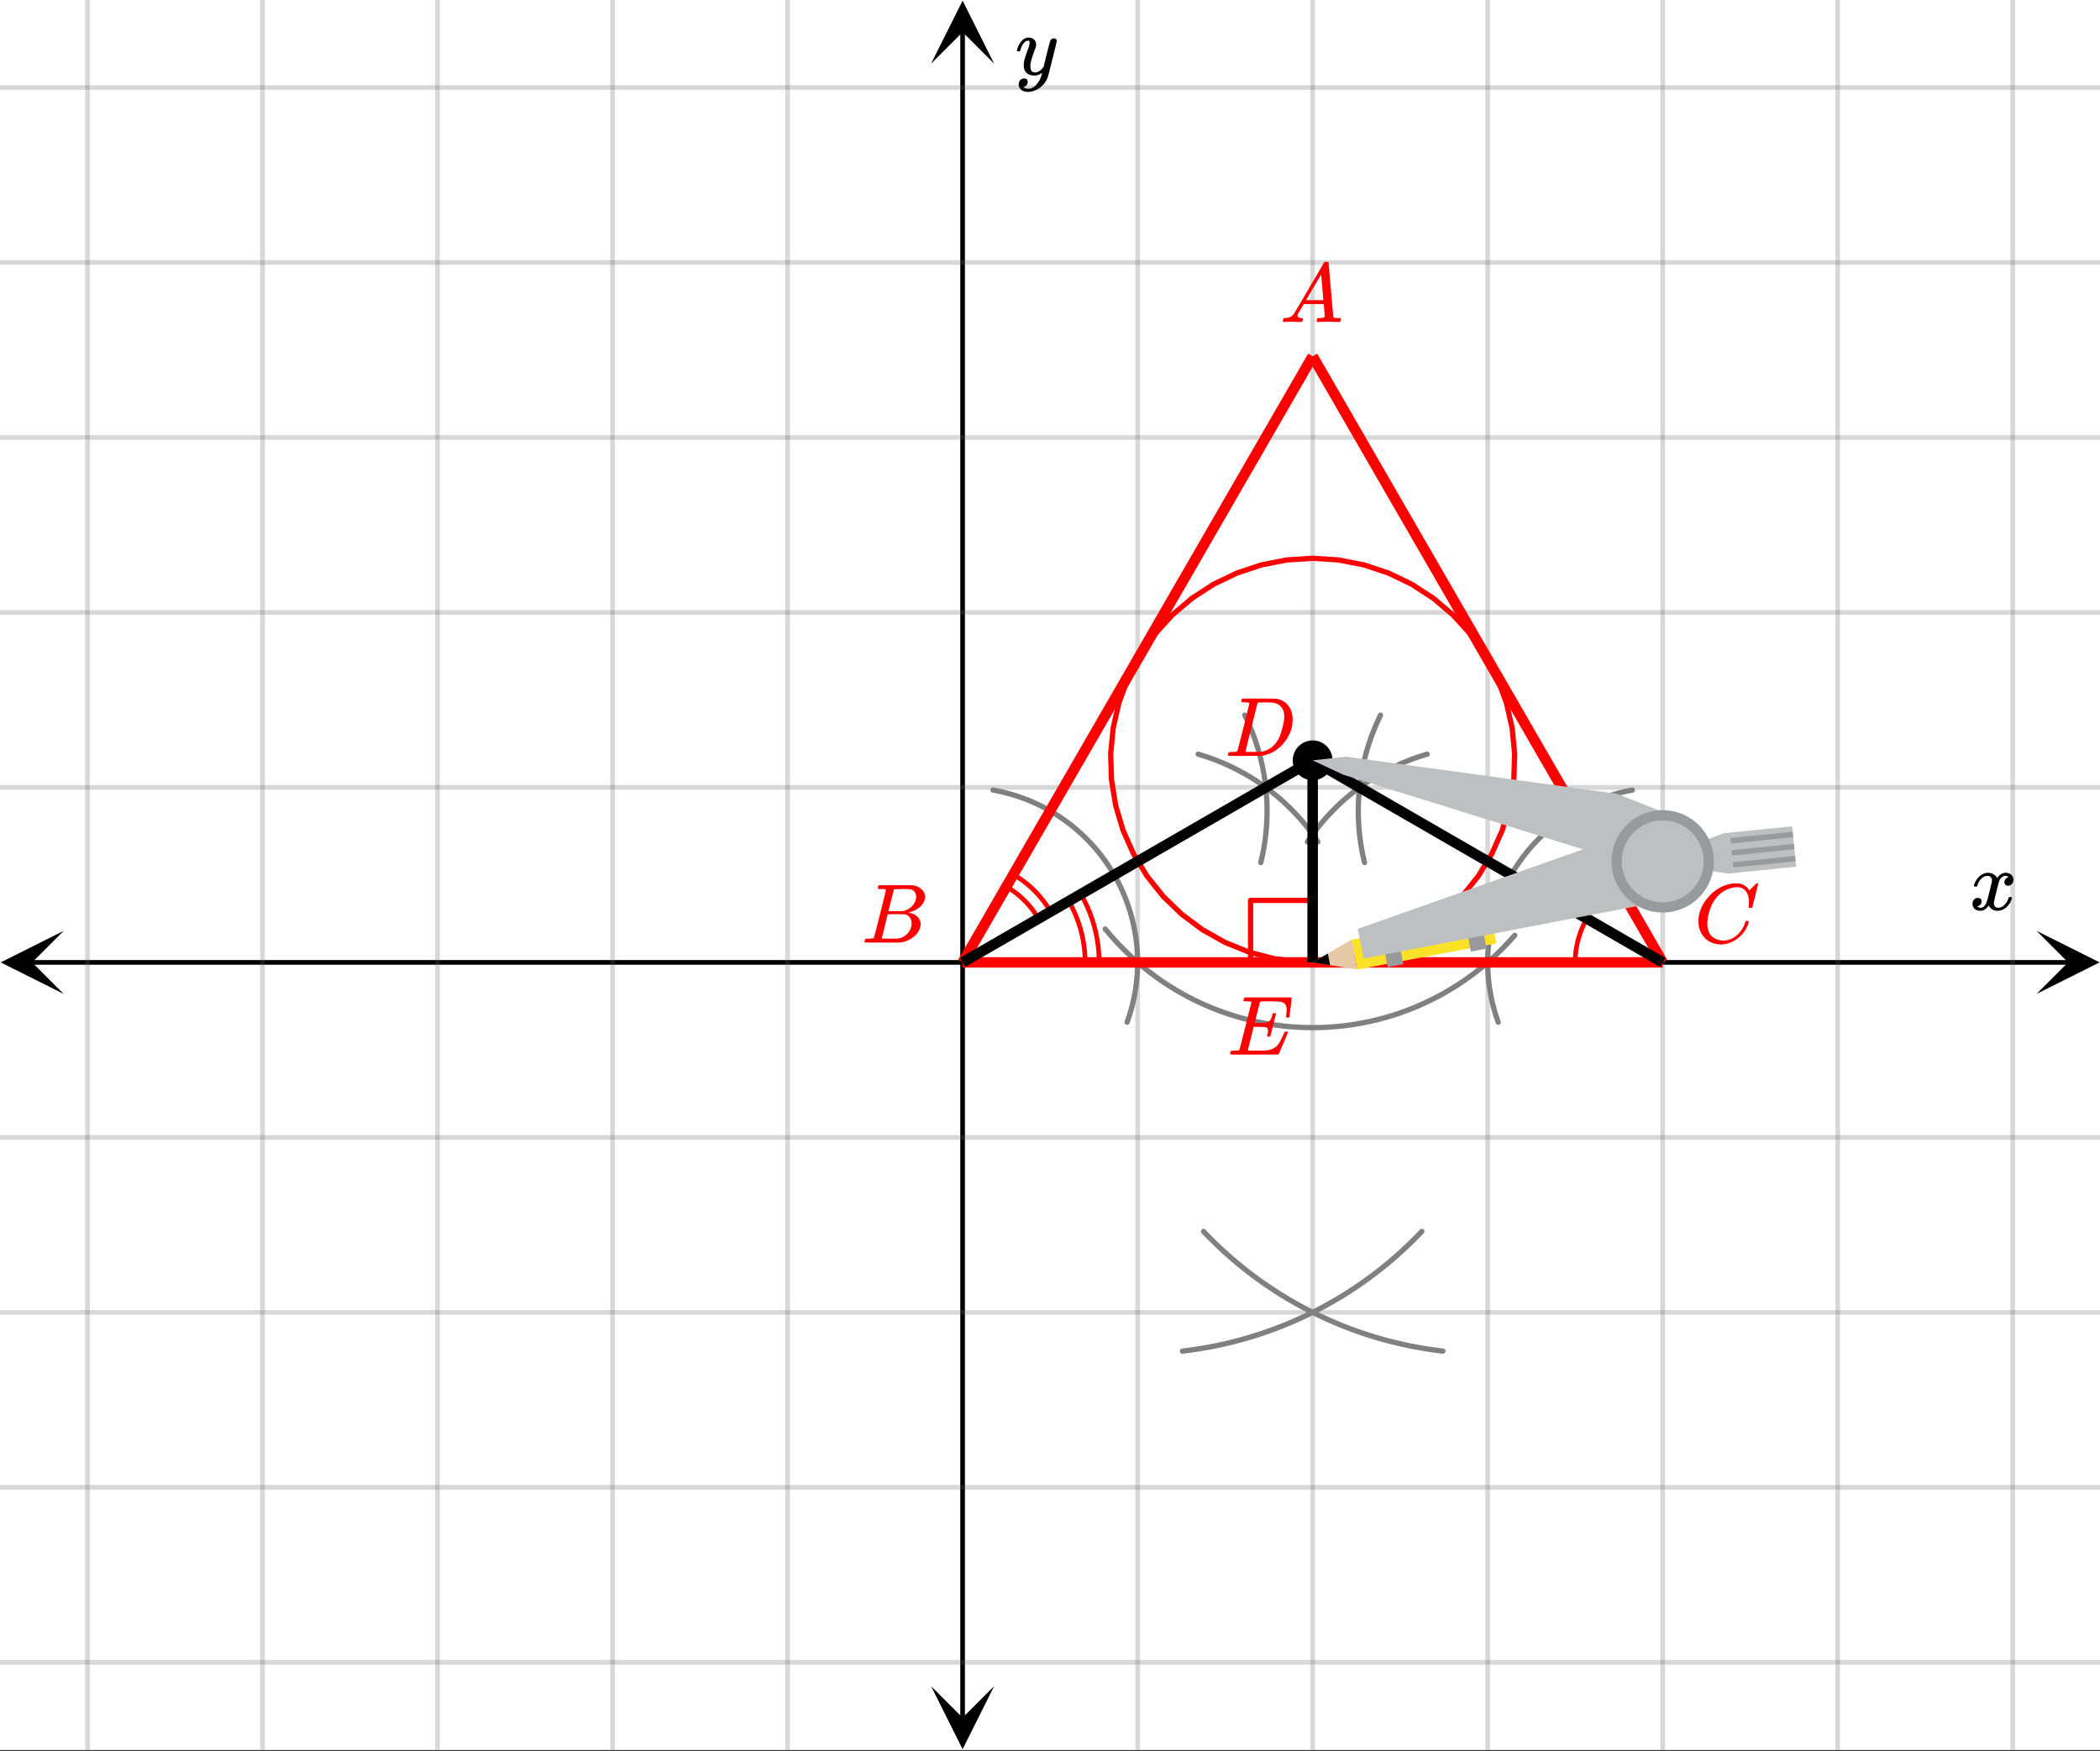 <svg xmlns="http://www.w3.org/2000/svg" xmlns:xlink="http://www.w3.org/1999/xlink" width="449.28" height="374.72" viewBox="0 0 336.96 281.04"><rect x="0" y="0" width="336.96" height="281.04" fill="#333333" stroke="none"/><defs><symbol overflow="visible" id="h"><path d="M3.89-8.469c0-.008-.007-.02-.015-.031a.084.084 0 0 0-.047-.016.311.311 0 0 1-.062-.03.156.156 0 0 0-.079-.017c-.03-.007-.062-.015-.093-.015h-.219a.516.516 0 0 0-.125-.016h-.531c-.043-.008-.074-.039-.094-.094-.012-.019-.008-.097.016-.234.039-.164.082-.258.125-.281h1.75c2.332 0 3.562.008 3.687.015.613.094 1.098.313 1.453.657.352.344.531.746.531 1.203 0 .312-.085.617-.25.906-.199.367-.515.695-.953.984-.437.293-.89.485-1.359.579l-.14.046c.593.086 1.07.293 1.437.625.363.336.547.747.547 1.235 0 .648-.297 1.258-.89 1.828a4.026 4.026 0 0 1-2.47 1.11C6.047-.005 5.098 0 3.266 0 1.46 0 .55-.008.53-.031.488-.051.47-.086.47-.141c0-.062.008-.125.031-.187.04-.164.086-.258.14-.281a.954.954 0 0 1 .204-.016h.078c.238 0 .504-.008.797-.031.133-.031.222-.086.265-.172.02-.031.344-1.274.97-3.735.624-2.468.937-3.769.937-3.906zm4.86 1.14c0-.312-.078-.57-.234-.78a1.131 1.131 0 0 0-.625-.438c-.063-.02-.48-.035-1.25-.047-.18 0-.368.008-.563.016h-.64c-.125.012-.211.043-.25.094-.024.043-.172.609-.454 1.703-.273 1.093-.414 1.672-.421 1.734h1.093c.727 0 1.145-.004 1.25-.016.375-.07.723-.222 1.047-.453.332-.226.586-.504.766-.828.187-.332.281-.66.281-.984zm-.734 4.235c0-.394-.106-.722-.313-.984a1.208 1.208 0 0 0-.797-.453c-.054-.008-.43-.016-1.125-.016-1.062 0-1.593.008-1.593.016 0 .023-.086.351-.25.984a121.9 121.9 0 0 0-.454 1.906l-.25.938c0 .043.051.062.157.062.113 0 .476.008 1.093.016.801 0 1.235-.004 1.297-.016.582-.062 1.098-.32 1.547-.78a2.279 2.279 0 0 0 .688-1.673zm0 0"/></symbol><symbol overflow="visible" id="i"><path d="M8.781-6.484c0-.75-.168-1.336-.5-1.766-.324-.426-.793-.64-1.406-.64-.48 0-.996.117-1.547.343-.969.418-1.73 1.117-2.281 2.094-.492.867-.805 1.887-.938 3.062V-3c0 1.031.336 1.773 1.016 2.219.438.304.969.453 1.594.453.343 0 .718-.07 1.125-.219.531-.219 1.008-.57 1.437-1.062.426-.5.723-1.04.89-1.625.032-.114.056-.18.079-.204.031-.019.102-.03.219-.03.187 0 .281.038.281.109 0 .023-.012.07-.031.14-.211.805-.64 1.524-1.297 2.156C6.773-.425 6.05-.016 5.25.173a3.756 3.756 0 0 1-.953.125C3.367.297 2.594.03 1.969-.5A3.566 3.566 0 0 1 .766-2.516a3.733 3.733 0 0 1-.094-.875c0-1.082.336-2.132 1.015-3.156a7.267 7.267 0 0 1 1.5-1.64 6.098 6.098 0 0 1 1.97-1.063c.53-.164 1.015-.25 1.452-.25.32 0 .508.008.563.016.539.093.992.32 1.36.671l.109.141c.05.074.097.137.14.188.04.054.067.078.078.078.032 0 .149-.114.36-.344.062-.05.129-.113.203-.188l.219-.218a.722.722 0 0 1 .14-.14l.203-.204h.079c.124 0 .187.031.187.094 0 .031-.148.648-.438 1.844a166.04 166.04 0 0 0-.484 1.89.239.239 0 0 1-.078.094.858.858 0 0 1-.234.016h-.204a.936.936 0 0 1-.093-.094c0-.008.008-.086.031-.235.02-.175.031-.375.031-.593zm0 0"/></symbol><symbol overflow="visible" id="j"><path d="M.781-3.75C.727-3.8.703-3.848.703-3.89c.031-.25.172-.563.422-.938.414-.633.941-1.004 1.578-1.11.133-.007.235-.015.297-.015.313 0 .598.086.86.25.269.156.46.355.578.594.113-.157.187-.25.218-.282.332-.375.711-.562 1.14-.562.364 0 .661.105.891.312.227.211.344.465.344.766 0 .281-.078.516-.234.703a.776.776 0 0 1-.625.281.64.64 0 0 1-.422-.14.521.521 0 0 1-.156-.39c0-.415.222-.696.672-.845a.58.58 0 0 0-.141-.093.705.705 0 0 0-.39-.094.91.91 0 0 0-.266.031c-.336.149-.586.445-.75.89-.032.075-.164.579-.39 1.516-.231.93-.356 1.45-.376 1.563a1.827 1.827 0 0 0-.047.406c0 .211.063.383.188.516.125.125.289.187.5.187.383 0 .726-.16 1.031-.484.3-.32.508-.676.625-1.063.02-.082.04-.129.063-.14.03-.02.109-.031.234-.031.164 0 .25.039.25.109 0 .012-.012.058-.031.14-.149.563-.461 1.055-.938 1.47-.43.323-.875.484-1.344.484-.625 0-1.101-.282-1.421-.844-.262.406-.594.68-1 .812-.086.02-.2.032-.344.032-.524 0-.89-.188-1.11-.563a.953.953 0 0 1-.14-.531c0-.27.078-.5.234-.688a.798.798 0 0 1 .625-.28c.395 0 .594.187.594.562 0 .336-.164.574-.484.718a.359.359 0 0 1-.063.047l-.078.031c-.012.012-.024.016-.031.016h-.032c0 .031.063.074.188.125a.817.817 0 0 0 .36.078c.32 0 .597-.203.827-.61.102-.163.282-.75.532-1.75.05-.206.109-.437.171-.687.063-.257.11-.457.141-.593.031-.133.05-.211.063-.235a2.86 2.86 0 0 0 .078-.531.678.678 0 0 0-.188-.5.613.613 0 0 0-.484-.203c-.406 0-.762.156-1.063.469a2.562 2.562 0 0 0-.609 1.078c-.012.074-.031.12-.063.14a.752.752 0 0 1-.218.016zm0 0"/></symbol><symbol overflow="visible" id="k"><path d="M6.234-5.813c.125 0 .227.04.313.11.094.062.14.152.14.266 0 .117-.226 1.058-.671 2.828C5.578-.836 5.328.133 5.266.312a3.459 3.459 0 0 1-.688 1.22 3.641 3.641 0 0 1-1.11.874c-.491.239-.945.36-1.359.36-.687 0-1.152-.22-1.39-.657-.094-.125-.14-.304-.14-.53 0-.306.085-.544.265-.72.187-.168.379-.25.578-.25.394 0 .594.188.594.563 0 .332-.157.578-.47.734a.298.298 0 0 1-.062.032.295.295 0 0 0-.078.03c-.011.009-.023.016-.031.016L1.328 2c.031.05.129.11.297.172.133.05.273.078.422.078h.11c.155 0 .273-.012.359-.031.332-.094.648-.324.953-.688A3.69 3.69 0 0 0 4.188.25c.093-.3.14-.477.14-.531 0-.008-.012-.004-.031.015a.358.358 0 0 1-.078.047c-.336.239-.703.36-1.11.36-.46 0-.84-.106-1.14-.313-.293-.219-.48-.531-.563-.937a2.932 2.932 0 0 1-.015-.407c0-.218.007-.382.03-.5.063-.394.266-1.054.61-1.984.196-.531.297-.898.297-1.11a.838.838 0 0 0-.031-.265c-.024-.05-.074-.078-.156-.078h-.063c-.21 0-.406.094-.594.281-.293.293-.511.727-.656 1.297 0 .012-.008.027-.015.047a.188.188 0 0 1-.032.047l-.015.015c-.012.012-.028.016-.047.016h-.36C.305-3.8.281-3.836.281-3.86a.97.97 0 0 1 .047-.203c.188-.625.469-1.113.844-1.468.3-.282.617-.422.953-.422.383 0 .688.105.906.312.227.2.344.485.344.86-.023.168-.04.261-.047.281 0 .055-.07.246-.203.578-.367 1-.586 1.735-.656 2.203a1.857 1.857 0 0 0-.016.297c0 .344.05.61.156.797.114.18.313.266.594.266.207 0 .406-.051.594-.157a1.84 1.84 0 0 0 .422-.328c.093-.101.21-.242.36-.422a32.833 32.833 0 0 1 .25-1.063c.093-.35.175-.687.25-1 .343-1.35.534-2.062.577-2.124a.592.592 0 0 1 .578-.36zm0 0"/></symbol><symbol overflow="visible" id="l"><path d="M.563 0C.5-.063.469-.11.469-.14c0-.04.015-.118.047-.235.03-.113.054-.18.078-.203L.64-.625h.203c.625-.02 1.082-.242 1.375-.672.05-.05.863-1.422 2.437-4.11A452.554 452.554 0 0 0 7.046-9.5c.052-.07.095-.113.126-.125.039-.02.144-.031.312-.031h.235c.05.086.078.133.078.14l.375 4.344c.25 2.906.383 4.375.406 4.406.04.094.332.141.875.141.094 0 .16.008.203.016.04 0 .07.011.094.03a.111.111 0 0 1 .047.095.983.983 0 0 1-.047.187 1.032 1.032 0 0 1-.078.25C9.648-.016 9.594 0 9.5 0c-.168 0-.438-.004-.813-.016-.374-.007-.671-.015-.89-.015-.844 0-1.399.011-1.656.031h-.172a.365.365 0 0 1-.094-.11c0-.019.016-.1.047-.25.031-.124.055-.195.078-.218l.047-.047h.281c.477-.008.766-.082.86-.219L7.03-2.875H3.813l-.454.781c-.324.543-.492.836-.5.875a.524.524 0 0 0-.046.203c0 .23.203.36.609.391.176 0 .265.047.265.14a.583.583 0 0 1-.046.188.754.754 0 0 1-.094.25C3.523-.016 3.473 0 3.39 0c-.157 0-.403-.004-.735-.016-.336-.007-.586-.015-.75-.015C1.258-.031.848-.02.672 0zm6.39-3.5c0-.102-.058-.805-.172-2.11-.105-1.3-.164-1.956-.172-1.968L6.25-7c-.148.242-.434.719-.86 1.438L4.189-3.5H6.952zm0 0"/></symbol><symbol overflow="visible" id="m"><path d="M9.406-6.063c0-.093.016-.273.047-.546.031-.27.047-.442.047-.516 0-.395-.07-.691-.203-.89-.125-.208-.356-.352-.688-.438-.304-.063-.992-.094-2.062-.094-.774.012-1.172.024-1.203.031a.246.246 0 0 0-.14.125c-.013.032-.153.59-.423 1.672a61.232 61.232 0 0 0-.406 1.64c.195.013.41.016.64.016h.126c.582 0 1-.035 1.25-.109.257-.082.46-.285.609-.61.05-.1.117-.296.203-.577a.433.433 0 0 0 .016-.11c.008-.039.015-.066.015-.078 0-.008.004-.023.016-.047a.047.047 0 0 1 .047-.031.213.213 0 0 1 .078-.016h.234c.032 0 .055.008.079.016.019.012.03.023.03.031.009 0 .02.012.032.032a.09.09 0 0 0 .031.046l-.453 1.782c-.293 1.199-.453 1.808-.484 1.828-.024.023-.094.031-.219.031-.117 0-.184-.008-.203-.031-.055-.031-.059-.14-.016-.328.063-.239.094-.442.094-.61 0-.258-.09-.426-.266-.5-.168-.07-.609-.11-1.328-.11h-.703c-.055.188-.219.856-.5 2a93.385 93.385 0 0 0-.422 1.75c0 .044.051.063.156.063.102 0 .458.008 1.063.016.844 0 1.398-.008 1.672-.031.281-.02.55-.078.812-.172a2.23 2.23 0 0 0 1.094-.735c.29-.363.61-.957.953-1.78.094-.196.149-.302.172-.313.031-.02.098-.031.203-.031.102 0 .164.007.188.015.062.043.094.094.094.156C8.738-1.234 8.242-.07 8.203-.03 8.172-.008 6.883 0 4.343 0H.939C.613-.008.445-.031.438-.063v-.015C.425-.118.421-.141.421-.141c0-.02.008-.086.031-.203.04-.133.078-.21.11-.234.039-.031.144-.047.312-.047.238 0 .508-.008.813-.031.125-.031.207-.086.25-.172.019-.04.343-1.3.968-3.781.625-2.477.938-3.739.938-3.782 0-.062-.016-.093-.047-.093-.074-.02-.313-.04-.719-.063h-.422a.365.365 0 0 1-.094-.11c0-.03.016-.109.047-.234.032-.156.07-.25.125-.28h7.47c.062.062.093.116.093.155 0 .043-.059.547-.172 1.516-.117.969-.18 1.46-.188 1.469-.023.062-.109.093-.265.093H9.5c-.063-.05-.094-.093-.094-.125zm0 0"/></symbol><symbol overflow="visible" id="n"><path d="M3.875-8.469c0-.008-.008-.02-.016-.031a.084.084 0 0 0-.046-.016c-.012-.007-.028-.02-.047-.03a.291.291 0 0 0-.094-.017c-.031-.007-.063-.015-.094-.015H3.36a.516.516 0 0 0-.125-.016h-.14c-.305 0-.465-.031-.485-.094-.011-.019-.007-.093.016-.218.05-.176.094-.274.125-.297h2.688c1.5 0 2.335.008 2.515.015.176 0 .36.028.547.079.707.156 1.27.527 1.688 1.109.425.586.64 1.313.64 2.188 0 .449-.055.89-.156 1.328-.262 1.011-.79 1.933-1.578 2.765-.906.93-1.946 1.485-3.11 1.672l-.187.031L3.187 0h-1.5C.883 0 .478-.02.47-.063v-.015C.445-.118.438-.141.438-.141c0-.02.015-.086.046-.203.04-.133.079-.21.11-.234.031-.031.133-.047.312-.047.239 0 .508-.008.813-.031.125-.031.207-.086.25-.172.031-.031.351-1.274.968-3.735.626-2.468.938-3.769.938-3.906zm5.61 2.14c0-.663-.18-1.19-.532-1.577-.355-.383-.844-.61-1.469-.672h-.593c-.157-.008-.305-.016-.438-.016-.137 0-.281.008-.437.016h-.563c-.125.012-.21.055-.25.125-.023.031-.351 1.328-.984 3.89-.637 2.555-.953 3.84-.953 3.86 0 .043.05.062.156.062h2.25c.851-.132 1.57-.492 2.156-1.078.32-.332.586-.71.797-1.14.207-.426.398-.993.578-1.704.188-.718.281-1.304.281-1.765zm0 0"/></symbol><clipPath id="a"><path d="M0 0h336.96v280.832H0zm0 0"/></clipPath><clipPath id="b"><path d="M.102 149.402H10.21v10.11H.1zm0 0"/></clipPath><clipPath id="c"><path d="M326.79 149.402h10.108v10.11H326.79zm0 0"/></clipPath><clipPath id="d"><path d="M13 0h311v280.832H13zm0 0"/></clipPath><clipPath id="e"><path d="M149.402 270.621h10.11v10.11h-10.11zm0 0"/></clipPath><clipPath id="f"><path d="M149.402.102h10.11V10.21h-10.11zm0 0"/></clipPath><clipPath id="g"><path d="M0 13h336.96v255H0zm0 0"/></clipPath></defs><g clip-path="url(#a)" fill="#fff"><path d="M0 0h337v280.832H0zm0 0"/><path d="M0 0h337v280.832H0zm0 0"/></g><path d="M5.055 154.457h326.89" fill="none" stroke="#000" stroke-width=".749"/><g clip-path="url(#b)"><path d="M10.21 149.402L.103 154.457l10.109 5.055-5.055-5.055zm0 0"/></g><g clip-path="url(#c)"><path d="M326.79 149.402l10.108 5.055-10.109 5.055 5.055-5.055zm0 0"/></g><g clip-path="url(#d)"><path d="M182.543 0v280.832M210.625 0v280.832M238.707 0v280.832M266.793 0v280.832M294.875 0v280.832M322.957 0v280.832M126.375 0v280.832M98.293 0v280.832M70.207 0v280.832M42.125 0v280.832M14.043 0v280.832" fill="none" stroke-linecap="round" stroke-linejoin="round" stroke="#666" stroke-opacity=".251" stroke-width=".749"/></g><path d="M154.457 275.777V5.055" fill="none" stroke="#000" stroke-width=".749"/><g clip-path="url(#e)"><path d="M149.402 270.621l5.055 10.11 5.055-10.11-5.055 5.055zm0 0"/></g><g clip-path="url(#f)"><path d="M149.402 10.21L154.457.103l5.055 10.109-5.055-5.055zm0 0"/></g><g clip-path="url(#g)"><path d="M0 126.375h337M0 98.293h337M0 70.207h337M0 42.125h337M0 14.043h337M0 182.543h337M0 210.625h337M0 238.707h337M0 266.793h337" fill="none" stroke-linecap="round" stroke-linejoin="round" stroke="#666" stroke-opacity=".251" stroke-width=".749"/></g><path d="M254.633 147.438a14.013 14.013 0 0 0-1.883 7.02M256.961 137.434a19.678 19.678 0 0 0-7.195 7.195M166.617 147.438a14.064 14.064 0 0 0-5.137-5.141M168.563 146.313a16.278 16.278 0 0 0-5.961-5.961M174.117 154.457c0-3.45-.91-6.84-2.633-9.828M176.363 154.457c0-3.844-1.011-7.621-2.933-10.953" fill="none" stroke-linecap="round" stroke-linejoin="round" stroke="red" stroke-width=".749"/><path d="M200.668 154.457v-9.953M200.668 144.504h9.957" fill="none" stroke-width=".843" stroke-linecap="round" stroke-linejoin="round" stroke="red"/><path d="M240.402 164.063l-.324-.946-.293-.957-.258-.965-.222-.976-.188-.98-.152-.993-.117-.992-.082-.996-.047-1-.008-1 .023-1 .059-.996.098-.996.132-.993.165-.988.203-.976.234-.973.273-.965.305-.953.34-.941.371-.926.406-.914.434-.903.469-.882.504-.868.527-.847.562-.828.59-.809.617-.785.645-.766.672-.738.7-.715.722-.691.75-.664.77-.641.792-.61.817-.577.832-.555.855-.52.871-.492.887-.457.906-.43.918-.394.934-.363.945-.329.953-.293.965-.261.977-.227.98-.191M209.785 135.102l.278-.41.285-.407.289-.402.297-.399.3-.394.309-.387.313-.387.64-.757.332-.371.332-.364.34-.363.344-.356.351-.351.352-.348.36-.343.366-.336.368-.329.375-.328.379-.32.382-.316.387-.309.39-.305.395-.297.403-.293.402-.289.41-.28.41-.274.418-.27.418-.265.426-.258.426-.25.43-.246.437-.239.437-.234.442-.227.441-.222.899-.422.453-.2.457-.195.457-.187.46-.184.466-.175.465-.168.468-.16.473-.157.473-.148.476-.14" fill="none" stroke-width=".843" stroke-linecap="round" stroke-linejoin="round" stroke="gray"/><path d="M218.95 138.438l-.114-.485-.11-.484-.101-.485-.094-.488-.086-.488-.082-.488-.07-.493-.066-.488-.059-.492-.055-.496-.043-.492-.039-.496-.031-.493-.023-.496-.02-.496-.008-.496-.004-.496.004-.496.012-.496.02-.496.023-.493.035-.496.04-.492.046-.496.05-.492.063-.492.067-.492.074-.489.082-.492.09-.484.094-.489.105-.484.11-.484.113-.48.125-.481.129-.48.136-.477.145-.473.148-.473.157-.472.164-.469.171-.465.176-.46.184-.462.191-.46.196-.454.203-.453.21-.45.215-.444M180.848 164.063l.324-.946.293-.957.258-.965.222-.976.188-.98.152-.993.117-.992.082-.996.047-1 .008-1-.023-1-.059-.996-.098-.996-.132-.993-.164-.988-.204-.976-.234-.973-.273-.965-.305-.953-.34-.941-.371-.926-.406-.914-.434-.903-.469-.882-.504-.868-.527-.847-.562-.828-.59-.809-.617-.785-.645-.766-.672-.738-.699-.715-.723-.691-.75-.664-.77-.641-.792-.61-.817-.577-.832-.555-.855-.52-.871-.492-.887-.457-.906-.43-.918-.394-.934-.363-.945-.329-.953-.293-.965-.261-.977-.227-.98-.191M211.465 135.102l-.277-.41-.286-.407-.289-.402-.297-.399-.3-.394-.309-.387-.312-.387-.641-.757-.332-.371-.332-.364-.34-.363-.344-.356-.351-.351-.352-.348-.36-.343-.366-.336-.368-.329-.375-.328-.378-.32-.383-.316-.387-.309-.39-.305-.395-.297-.403-.293-.402-.289-.41-.28-.41-.274-.418-.27-.418-.265-.426-.258-.426-.25-.43-.246-.437-.239-.437-.234-.442-.227-.441-.222-.899-.422-.453-.2-.457-.195-.457-.187-.46-.184-.466-.175-.464-.168-.47-.16-.472-.157-.472-.148-.477-.14" fill="none" stroke-width=".843" stroke-linecap="round" stroke-linejoin="round" stroke="gray"/><path d="M202.3 138.438l.114-.485.11-.484.101-.485.094-.488.086-.488.082-.488.07-.493.066-.488.06-.492.054-.496.043-.492.039-.496.031-.493.023-.496.02-.496.008-.496.004-.496-.004-.496-.012-.496-.02-.496-.023-.493-.035-.496-.04-.492-.046-.496-.05-.492-.063-.492-.067-.492-.074-.489-.082-.492-.09-.484-.093-.489-.106-.484-.11-.484-.113-.48-.125-.481-.129-.48-.136-.477-.145-.473-.148-.473-.156-.472-.165-.469-.171-.465-.176-.46-.184-.462-.191-.46-.195-.454-.204-.453-.21-.45-.215-.444M177.336 149.09l.984 1.168 1.028 1.133 1.066 1.093 1.102 1.059 1.14 1.016 1.176.976 1.211.93 1.242.89 1.274.844 1.304.801 1.328.75 1.356.703 1.383.656 1.402.606 1.422.555 1.445.503 1.457.454 1.477.398 1.488.348 1.496.293 1.512.242 1.516.187 1.523.133 1.523.078 1.528.024 1.527-.032 1.527-.085 1.52-.141 1.516-.192 1.507-.246 1.5-.3 1.485-.356 1.472-.406 1.461-.457 1.438-.512 1.422-.562 1.398-.61 1.38-.664 1.35-.707 1.329-.758 1.3-.804 1.27-.852 1.238-.894 1.207-.938 1.172-.98 1.133-1.02 1.102-1.062 1.058-1.102 1.024-1.137M189.723 216.844l.886-.11.887-.12.883-.133.883-.149.883-.16.878-.168.875-.188.872-.195.87-.207.868-.223.863-.234.86-.246.855-.258.855-.27.848-.28.844-.297.84-.305.836-.32.832-.329.828-.343.82-.356.817-.363.812-.379.805-.387.8-.402.797-.41.786-.422.785-.434.773-.445.774-.457.761-.465.758-.48.746-.489.742-.5.739-.507.726-.52.723-.531.71-.54.708-.55.695-.563.688-.57.683-.582.672-.59.664-.597.656-.61.645-.617.64-.629.63-.637.617-.644" fill="none" stroke-width=".843" stroke-linecap="round" stroke-linejoin="round" stroke="gray"/><path d="M193.11 197.633l.617.644.629.637.64.629.645.617.656.61.664.597.672.59.683.582.688.57.695.563.707.55.711.54.723.531.726.52.739.507.742.5.746.489.758.48.762.465.773.457.773.445.786.434.785.422.797.41.8.402.805.387.813.379.816.363.82.356.828.343.832.329.836.32.84.305.844.296.848.282.855.27.856.257.859.246.863.234.867.223.872.207.87.195.876.188.879.168.882.16.883.149.883.132.887.121.886.11" fill="none" stroke-width=".843" stroke-linecap="round" stroke-linejoin="round" stroke="gray"/><path d="M210.625 89.602l4.148.265 4.079.797 3.941 1.309 3.746 1.804 3.48 2.266 3.165 2.691 2.793 3.079 2.379 3.406 1.921 3.683 1.434 3.903.926 4.05.398 4.137-.133 4.153-.664 4.101-1.18 3.984-1.683 3.801-2.152 3.551-2.594 3.25-2.984 2.89-3.329 2.485-3.62 2.04-3.852 1.558-4.02 1.054-4.12.532h-4.157l-4.121-.532-4.02-1.054-3.851-1.559-3.621-2.039-3.328-2.484-2.985-2.89-2.594-3.25-2.152-3.552-1.684-3.8-1.18-3.985-.663-4.101-.133-4.153.398-4.137.926-4.05 1.434-3.903 1.922-3.683 2.378-3.406 2.793-3.079 3.165-2.691 3.48-2.266 3.746-1.804 3.941-1.309 4.079-.797 4.148-.265" fill="none" stroke-width=".843" stroke-linecap="round" stroke-linejoin="round" stroke="red"/><path d="M215.969 121.441l43.383 5.934M259.352 127.375l9.222 3.625M268.574 131l-1.781 7.246M266.793 138.246l-5.137 5.156M261.656 143.402l-6.133-6.617M255.523 136.785l-40.03-12.465M215.492 124.32l-4.867-2.289M210.625 122.031l5.344-.59M272.336 135.293l4.36-1.582M276.695 133.71l10.86-1.085M287.555 132.625l.648 6.473M288.203 139.098l-10.93 1.113M277.273 140.21l-3.78-.565M273.492 139.645l-6.699-1.399M266.793 138.246l5.543-2.953M287.64 133.488l.09.871M287.73 134.36l-10 1.011M277.73 135.371l-.09-.871M277.64 134.5l10-1.012M287.84 135.434l.082.859M287.922 136.293l-9.996 1.016M277.926 137.309l-.086-.864M277.84 136.445l10-1.011M288.031 137.367l.09.863M288.121 138.23l-9.996 1.016M278.125 139.246l-.09-.863M278.035 138.383l9.996-1.016M217.781 155.594l-.902-4.797M216.879 150.797l22.336-4.18M239.215 146.617l.89 4.797M240.105 151.414l-22.324 4.18M210.625 154.457l6.254-3.66M216.879 150.797l.902 4.797M217.781 155.594l-7.156-1.137M210.625 154.457l2.438-1.426M213.063 153.031l.351 1.867M213.414 154.898l-2.789-.441M236.008 152.723l-.574-3.051M235.434 149.672l2.496-.598M237.93 149.074l.597 3.18M238.527 152.254l-2.52.469M222.66 155.21l-.57-3.05M222.09 152.16l2.492-.597M224.582 151.563l.598 3.18M225.18 154.742l-2.52.469M268.406 144.316l-49.582 9.524M218.824 153.84l-.972-4.758M217.852 149.082l44.691-15.785M262.543 133.297l4.25 4.95M266.793 138.246l1.613 6.07" fill="#d55e00"/><path d="M154.457 154.457h112.336M154.457 154.457l56.168-97.281M266.793 154.457l-56.168-97.281" fill="none" stroke-width="1.685" stroke="red"/><path d="M266.793 154.457l-56.168-32.426M154.457 154.457l56.168-32.426M210.625 122.031v32.426" fill="none" stroke-width="1.685" stroke="#000"/><path d="M213.395 122.031c0 .367-.07.719-.211 1.059a2.74 2.74 0 0 1-1.5 1.5c-.336.14-.692.21-1.059.21s-.723-.07-1.059-.21a2.748 2.748 0 0 1-1.5-1.5c-.14-.34-.21-.692-.21-1.059s.07-.722.21-1.062c.141-.34.34-.637.598-.899a2.81 2.81 0 0 1 .902-.601c.336-.14.692-.211 1.059-.211s.723.07 1.059.21c.34.141.64.345.902.602a2.782 2.782 0 0 1 .809 1.961zm0 0" stroke-width=".843" stroke="#000"/><path d="M210.625 122.031l5.344-.59 43.383 5.934 9.222 3.625-1.781 7.246-5.137 5.156-6.133-6.617-40.03-12.465zm0 0M266.793 138.246l5.543-2.953 4.36-1.582 10.859-1.086.648 6.473-10.93 1.113-3.78-.566zm0 0" fill="#bdbfc1"/><path d="M277.64 134.5l10-1.012.09.871-10 1.012zm0 0M277.84 136.445l10-1.011.082.859-9.996 1.016zm0 0M278.035 138.383l9.996-1.016.09.863-9.996 1.016zm0 0" fill="#989a9d"/><path d="M240.105 151.414l-22.324 4.18-.902-4.797 22.336-4.18zm0 0" fill="#fce129"/><path d="M217.781 155.594l-7.156-1.137 6.254-3.66zm0 0" fill="#e5c8a5"/><path d="M213.414 154.898l-2.789-.441 2.438-1.426zm0 0"/><path d="M238.527 152.254l-2.52.469-.573-3.051 2.496-.598zm0 0M225.18 154.742l-2.52.469-.57-3.05 2.492-.599zm0 0" fill="#989a9d"/><path d="M266.793 138.246l1.613 6.07-49.582 9.524-.972-4.758 44.691-15.785zm0 0" fill="#bdbfc1"/><path d="M275.004 138.246a8.183 8.183 0 0 1-2.402 5.805 8.136 8.136 0 0 1-2.668 1.781 8.14 8.14 0 0 1-3.141.625c-.54 0-1.074-.05-1.606-.156a8.227 8.227 0 0 1-1.539-.469 8.136 8.136 0 0 1-2.664-1.781 8.014 8.014 0 0 1-1.023-1.242 8.407 8.407 0 0 1-.758-1.422 8.14 8.14 0 0 1-.625-3.14 8.14 8.14 0 0 1 .625-3.145c.207-.5.461-.973.758-1.422.3-.446.64-.864 1.023-1.243a8.202 8.202 0 0 1 1.243-1.023c.449-.297.921-.55 1.421-.758a8.227 8.227 0 0 1 1.54-.469 8.223 8.223 0 0 1 1.605-.156 8.183 8.183 0 0 1 5.809 2.406 8.136 8.136 0 0 1 1.777 2.664 8.14 8.14 0 0 1 .625 3.145zm0 0" fill="#989a9d"/><path d="M273.363 138.246c0 .43-.043.856-.125 1.281a6.608 6.608 0 0 1-.98 2.367c-.242.36-.516.692-.82.997a6.443 6.443 0 0 1-.997.816 6.203 6.203 0 0 1-1.132.61c-.403.163-.813.288-1.235.374a6.72 6.72 0 0 1-1.281.125 6.76 6.76 0 0 1-1.285-.125 6.777 6.777 0 0 1-1.23-.375 6.367 6.367 0 0 1-1.137-.609 6.443 6.443 0 0 1-.996-.816 6.627 6.627 0 0 1-1.426-2.133 6.47 6.47 0 0 1-.371-1.23 6.451 6.451 0 0 1 0-2.567 6.47 6.47 0 0 1 .98-2.367c.238-.36.512-.692.817-.996.304-.305.636-.578.996-.817.359-.242.738-.445 1.136-.61.399-.163.809-.288 1.23-.374a6.76 6.76 0 0 1 1.286-.125c.43 0 .86.043 1.281.125.422.086.832.21 1.235.375.398.164.777.367 1.132.61.36.238.692.511.997.816.304.304.578.636.82.996a6.608 6.608 0 0 1 1.105 3.652zm0 0" fill="#bdbfc1"/><use xlink:href="#h" x="138.252" y="151.276" fill="red"/><use xlink:href="#i" x="271.847" y="151.276" fill="red"/><use xlink:href="#j" x="316.031" y="146.033"/><use xlink:href="#k" x="162.883" y="11.982"/><use xlink:href="#l" x="205.383" y="51.673" fill="red"/><use xlink:href="#m" x="196.958" y="169.249" fill="red"/><use xlink:href="#n" x="196.583" y="121.32" fill="red"/></svg>